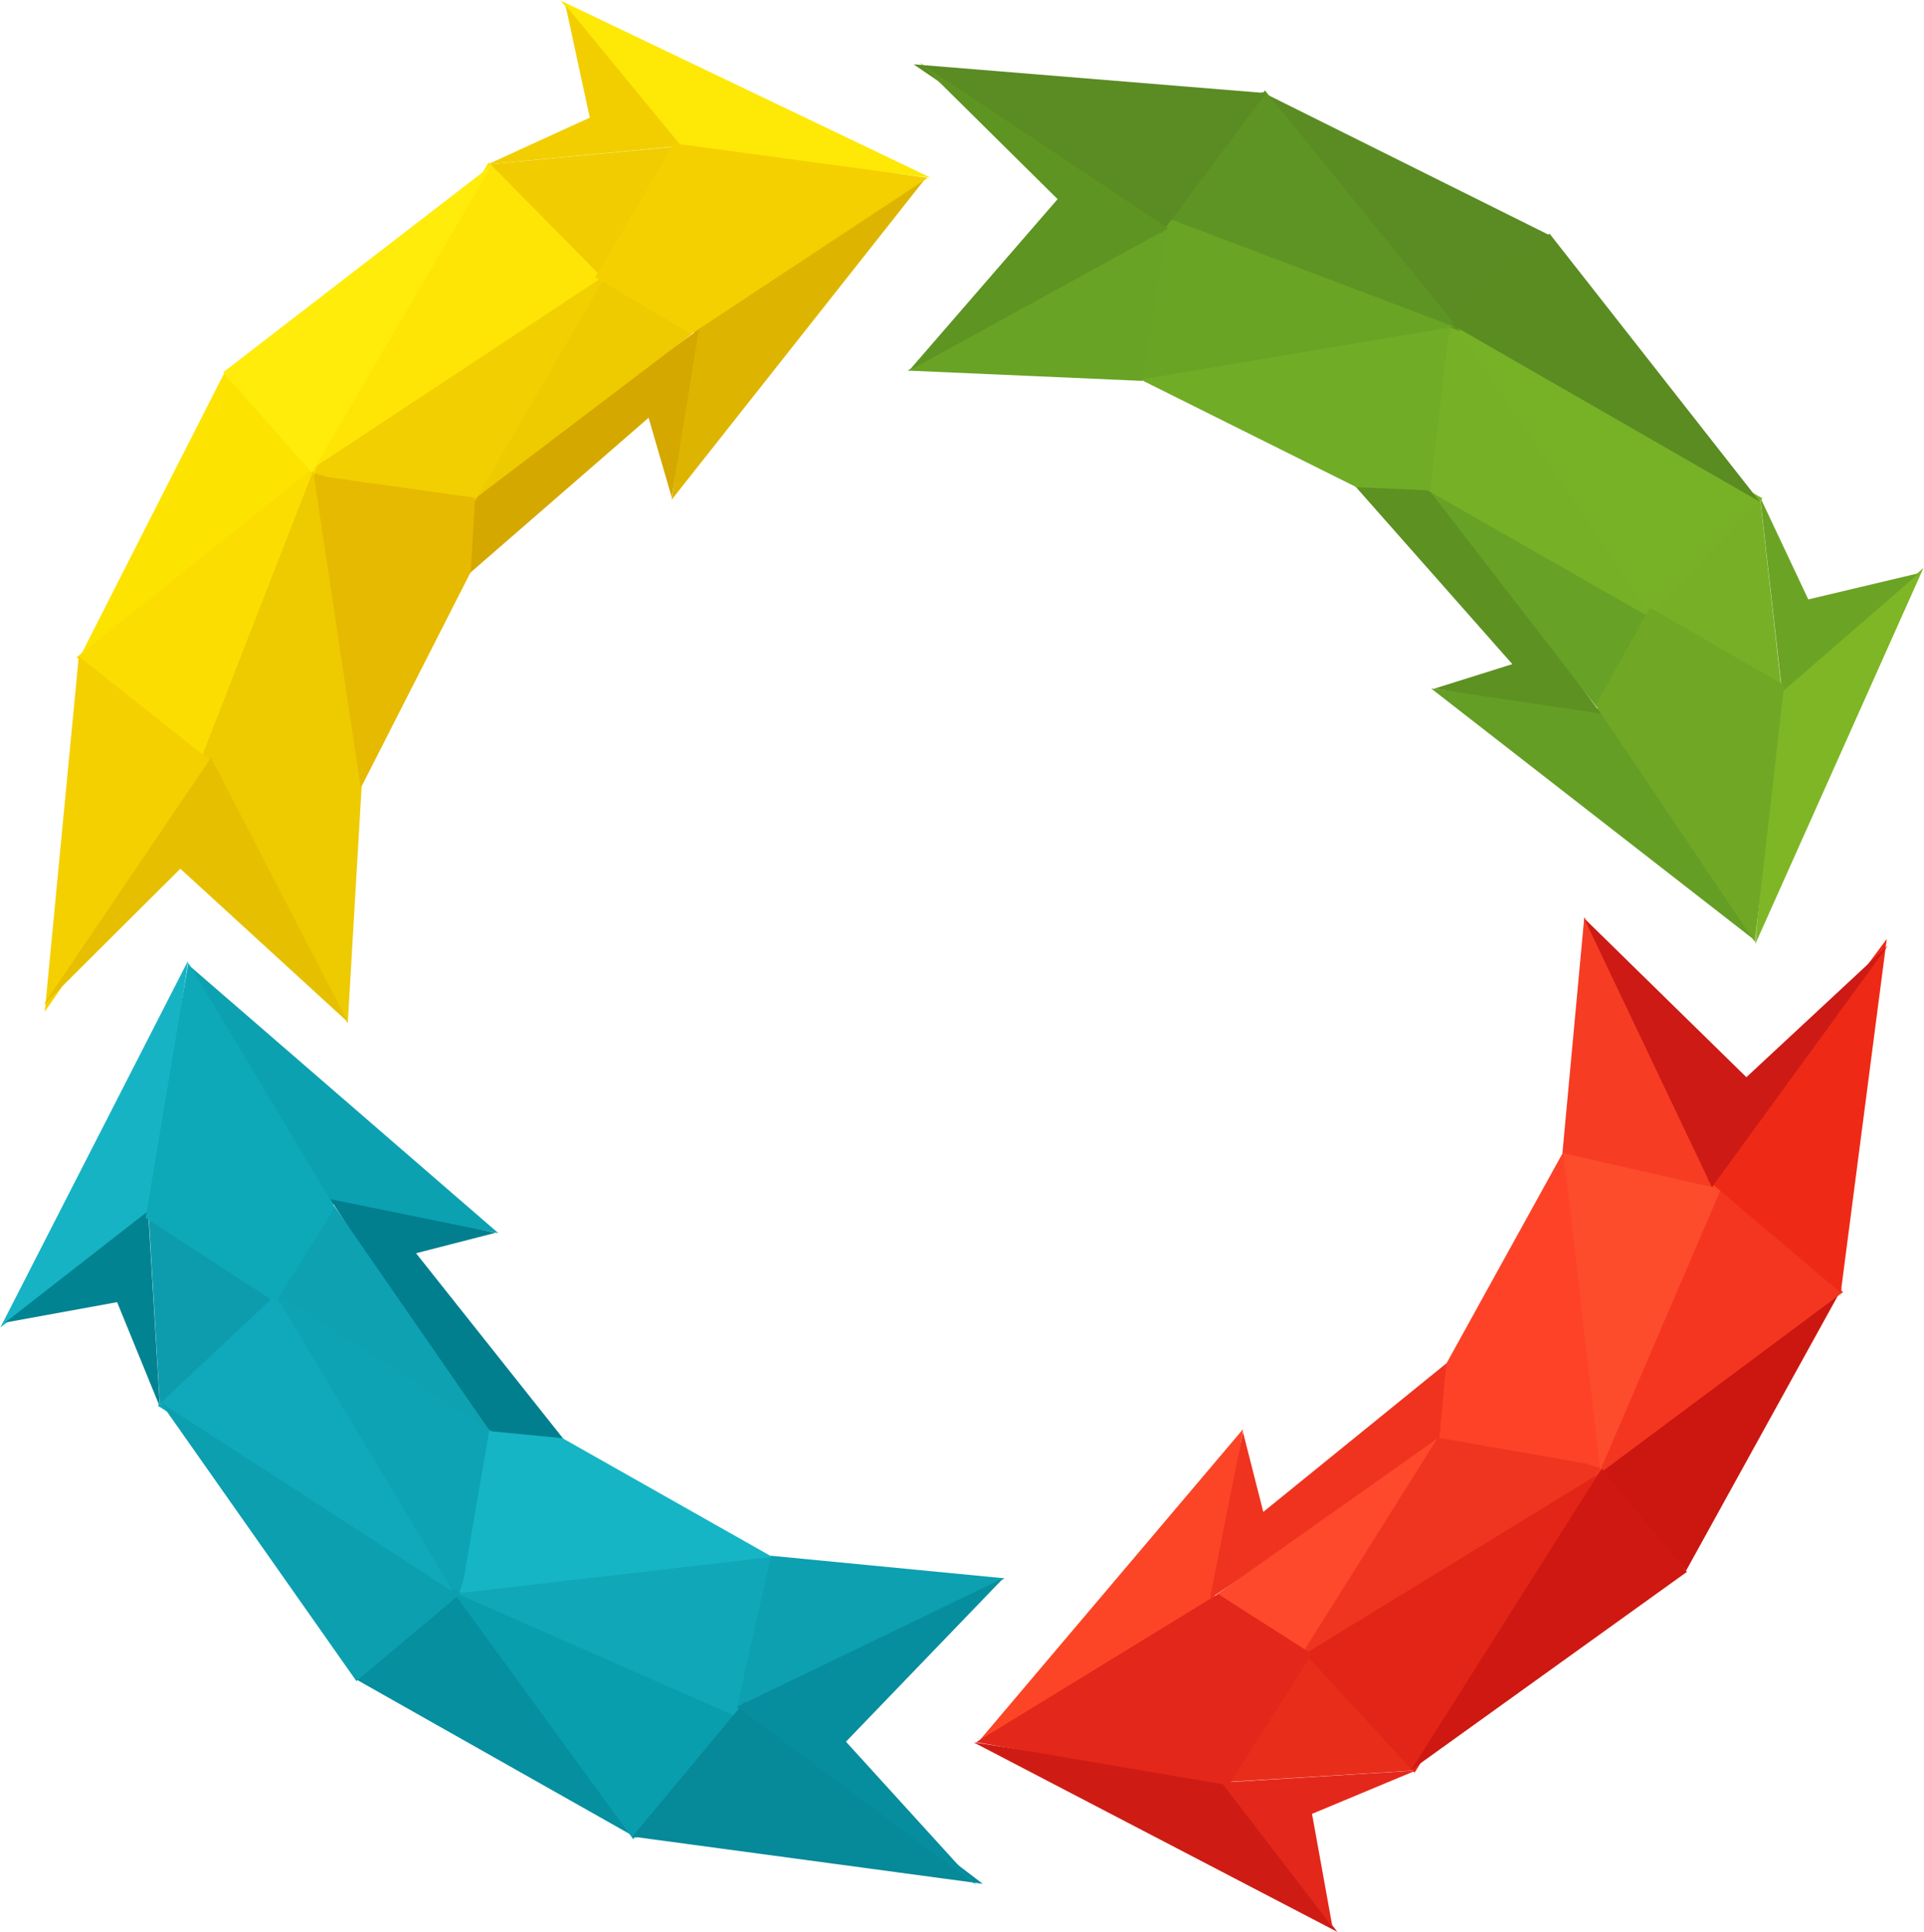 <?xml version="1.0" encoding="UTF-8"?>
<svg
  width="3483"
  height="3497"
  viewBox="0 0 3483 3497"
  xmlns="http://www.w3.org/2000/svg"
  xml:space="preserve"
  aria-labelledby="title"
  role="img">
  <title id="title">Enggwheel</title>

  <g transform="translate(-4081 -345)">
    <path d="M4081.64 2747.83 4421.59 2083.54 4355.6 2533.1 4081.64 2747.83Z" fill="#16B3C5" fill-rule="evenodd"/>
    <path d="M4423.01 2092.08 4983.08 2576.97 4675.41 2523.57 4423.01 2092.08Z" fill="#0CA1B0" fill-rule="evenodd"/>
    <path d="M4349.17 2536.92C4356.26 2655.1 4363.35 2773.28 4370.44 2891.46L4293.02 2701.92 4090.06 2738.91 4349.17 2536.92Z" fill="#028391" fill-rule="evenodd"/>
    <path d="M5106.92 2956.88 4834.19 2613.39 4977.89 2576.43 4678.81 2515.44 4950.01 2933.92 5106.92 2956.88Z" fill="#017F8F" fill-rule="evenodd"/>
    <path d="M4370.65 2891.71 4610.67 2690.23 4349.78 2539.29C4356.74 2656.77 4363.69 2774.24 4370.65 2891.71Z" fill="#0C9CAE" fill-rule="evenodd"/>
    <path d="M4566.63 2707.21 4968.53 2936.14 4685.91 2527.68 4566.63 2707.21Z" fill="#0DA1B1" fill-rule="evenodd"/>
    <path d="M4366.49 2889.19 4910.58 3237.55 4580.6 2688.52 4366.49 2889.19Z" fill="#10A9BB" fill-rule="evenodd"/>
    <path d="M4917.23 3252.27 4980.63 2941.61 4574.25 2680.26 4917.23 3252.27Z" fill="#0DA3B4" fill-rule="evenodd"/>
    <path d="M4907.81 3243.46 5483.85 3165.7 5099.08 2948.05 4966.47 2935.29 4920.5 3202.72 4907.81 3243.46Z" fill="#15B5C6" fill-rule="evenodd"/>
    <path d="M4727.71 3385.84 5234.39 3672.19 4905.4 3225.69 4727.71 3385.84Z" fill="#058F9F" fill-rule="evenodd"/>
    <path d="M5227.35 3674 5423.53 3441.4 4896.49 3220.05 5227.35 3674Z" fill="#099EAE" fill-rule="evenodd"/>
    <path d="M4907.79 3229.18 5481.4 3162.79 5446.44 3466.11 4907.79 3229.18Z" fill="#10A7B8" fill-rule="evenodd"/>
    <path d="M5414.8 3438.32 5899.89 3201.81 5476.74 3160.91 5414.8 3438.32Z" fill="#0CA0B1" fill-rule="evenodd"/>
    <path d="M5225.7 3669.25 5860.03 3754.75 5428.33 3425.92 5225.7 3669.25Z" fill="#068999" fill-rule="evenodd"/>
    <path d="M5848.44 3756.86 5612.44 3497.49 5897.6 3201.34 5415.33 3434.14 5848.44 3756.86Z" fill="#078E9E" fill-rule="evenodd"/>
    <path d="M4371.37 2883.12 4726.2 3387.82 4911.2 3232.43 4371.37 2883.12Z" fill="#0C9FB0" fill-rule="evenodd"/>
    <path d="M4344.67 2549.49 4579.7 2702.26 4687.39 2530.77 4421.86 2087.81 4344.67 2549.49Z" fill="#0EA9B8" fill-rule="evenodd"/>
    <path d="M5095.5 345.824 5765.31 666.397 5317.98 615.024 5095.5 345.824Z" fill="#FEE806" fill-rule="evenodd"/>
    <path d="M5756.35 668.056 5296.78 1249.65 5338.46 937.368 5756.35 668.056Z" fill="#DDB501" fill-rule="evenodd"/>
    <path d="M5314.01 609.035C5197.3 620.19 5080.6 631.345 4963.89 642.5L5148.67 557.951 5104.69 354.39 5314.01 609.035Z" fill="#F2CE00" fill-rule="evenodd"/>
    <path d="M4925.07 1387.99 5255.12 1101.15 5296.92 1244.91 5346.42 941.034 4942.1 1228.87 4925.07 1387.99Z" fill="#D5A800" fill-rule="evenodd"/>
    <path d="M4963.33 642.72 5171.46 878.123 5311.37 609.739C5195.35 620.733 5079.34 631.727 4963.33 642.72Z" fill="#F0CC00" fill-rule="evenodd"/>
    <path d="M5152.71 834.299 4940.73 1247.63 5334.72 948.602 5152.71 834.299Z" fill="#EECA00" fill-rule="evenodd"/>
    <path d="M4965.5 638.775 4640.49 1199.62 5171.89 848.049 4965.5 638.775Z" fill="#FEE506" fill-rule="evenodd"/>
    <path d="M4625.98 1206.84 4935.75 1260.31 5179.65 841.365 4625.98 1206.84Z" fill="#F2CF00" fill-rule="evenodd"/>
    <path d="M4633.86 1197.21 4731.74 1775.88 4933.18 1380.23 4940.99 1245.98 4674.65 1208.64 4633.86 1197.21Z" fill="#E6BA00" fill-rule="evenodd"/>
    <path d="M4486.69 1020.72 4221.69 1541.74 4651.65 1194.62 4486.69 1020.72Z" fill="#FDE300" fill-rule="evenodd"/>
    <path d="M4219.41 1534.69 4456.75 1724.79 4656.68 1185.44 4219.41 1534.69Z" fill="#FCDD02" fill-rule="evenodd"/>
    <path d="M4648 1197.01 4734.54 1773.63 4433.07 1748.6 4648 1197.01Z" fill="#EECA00" fill-rule="evenodd"/>
    <path d="M4458.86 1715.73 4710.55 2197.25 4735.66 1768.85 4458.86 1715.73Z" fill="#EECA00" fill-rule="evenodd"/>
    <path d="M4223.6 1533.08 4162.02 2176.11 4471.78 1729.33 4223.6 1533.08Z" fill="#F5D000" fill-rule="evenodd"/>
    <path d="M4159.34 2164.36 4407.48 1917.42 4710.93 2195.17 4463.02 1716.37 4159.34 2164.36Z" fill="#E6C000" fill-rule="evenodd"/>
    <path d="M4971.69 643.692 4485.06 1018.84 4645.58 1200.28 4971.69 643.692Z" fill="#FFEC0A" fill-rule="evenodd"/>
    <path d="M5301.03 604.533 5158.37 846.888 5332.01 949.757 5760.77 666.805 5301.03 604.533Z" fill="#F4D000" fill-rule="evenodd"/>
    <path d="M7563.05 1373 7258.43 2054.22 7300.73 1601.81 7563.05 1373Z" fill="#7EB626" fill-rule="evenodd"/>
    <path d="M7256.52 2046 6671.78 1591.16 6981.82 1628.34 7256.52 2046Z" fill="#659E25" fill-rule="evenodd"/>
    <path d="M7307.11 1597.64C7293.83 1480 7280.55 1362.35 7267.27 1244.71L7354.53 1429.92 7555.27 1382.34 7307.11 1597.64Z" fill="#6BA425" fill-rule="evenodd"/>
    <path d="M6528.38 1218.37 6818.76 1547.07 6677.19 1591.52 6979.06 1636.74 6686.28 1233.07 6528.38 1218.37Z" fill="#5D9122" fill-rule="evenodd"/>
    <path d="M7267.05 1244.6 7037.92 1458.4 7306.37 1595.44C7293.26 1478.49 7280.15 1361.55 7267.05 1244.6Z" fill="#77AF27" fill-rule="evenodd"/>
    <path d="M7081.03 1439.28 6667.67 1231.75 6971.33 1624.82 7081.03 1439.28Z" fill="#67A126" fill-rule="evenodd"/>
    <path d="M7271.46 1246.98 6709.85 927.643 7068.17 1458.6 7271.46 1246.98Z" fill="#77B226" fill-rule="evenodd"/>
    <path d="M6702.43 913.379 6655.41 1226.93 7074.95 1466.6 6702.43 913.379Z" fill="#76B026" fill-rule="evenodd"/>
    <path d="M6712.35 921.885 6141.19 1029.77 6536.85 1226.93 6669.94 1232.71 6701.82 963.243 6712.35 921.885Z" fill="#71AC26" fill-rule="evenodd"/>
    <path d="M6884.93 770.14 6363.92 510.777 6715.89 939.394 6884.93 770.14Z" fill="#5A8C23" fill-rule="evenodd"/>
    <path d="M6370.85 508.698 6187.15 751.27 6725.07 944.663 6370.85 508.698Z" fill="#5E9424" fill-rule="evenodd"/>
    <path d="M6713.25 936.157 6143.91 1032.55 6162.91 727.815 6713.25 936.157Z" fill="#6AA424" fill-rule="evenodd"/>
    <path d="M6195.95 754.142 5723.94 1015.77 6148.64 1034.41 6195.95 754.142Z" fill="#69A325" fill-rule="evenodd"/>
    <path d="M6372.82 513.545 5734.88 461.448 6183.24 767.165 6372.82 513.545Z" fill="#5B8B23" fill-rule="evenodd"/>
    <path d="M5746.29 458.793 5995.57 705.425 5726.35 1016.12 6195.74 758.347 5746.29 458.793Z" fill="#5E9422" fill-rule="evenodd"/>
    <path d="M7266.99 1253.3 6886.17 767.911 6709.57 932.801 7266.99 1253.3Z" fill="#5A8C22" fill-rule="evenodd"/>
    <path d="M7310.78 1585 7068.06 1444.77 6969.52 1621.68 7257.93 2050.1 7310.78 1585Z" fill="#70A826" fill-rule="evenodd"/>
    <path d="M6502.09 3841.8 5843.52 3498.72 6288.86 3565.22 6502.09 3841.8Z" fill="#CE1C15" fill-rule="evenodd"/>
    <path d="M5852.39 3497.34 6331.39 2931.64 6279.16 3242.33 5852.39 3497.34Z" fill="#FC4526" fill-rule="evenodd"/>
    <path d="M6292.63 3571.44C6409.65 3564.24 6526.66 3557.05 6643.68 3549.85L6456.15 3628.09 6493.2 3833.03 6292.63 3571.44Z" fill="#E4271B" fill-rule="evenodd"/>
    <path d="M6707.5 2806.1 6367.93 3081.6 6331.02 2936.5 6271.26 3238.53 6685.1 2964.55 6707.5 2806.1Z" fill="#EF331F" fill-rule="evenodd"/>
    <path d="M6644.16 3549.64 6444.12 3307.33 6295.21 3570.82C6411.53 3563.76 6527.84 3556.7 6644.16 3549.64Z" fill="#E82E1B" fill-rule="evenodd"/>
    <path d="M6461.29 3351.77 6687.15 2945.85 6283.25 3231.36 6461.29 3351.77Z" fill="#FE492C" fill-rule="evenodd"/>
    <path d="M6641.8 3553.6 6985.63 3004.08 6442.63 3337.45 6641.8 3553.6Z" fill="#E22516" fill-rule="evenodd"/>
    <path d="M7000.32 2997.35 6692.55 2933.42 6434.6 3343.87 7000.32 2997.35Z" fill="#EF3520" fill-rule="evenodd"/>
    <path d="M6991.99 3006.75 6913.76 2425.09 6699.04 2813.69 6686.68 2947.6 6951.61 2993.94 6991.99 3006.75Z" fill="#FD4228" fill-rule="evenodd"/>
    <path d="M7133.16 3188.24 7415.65 2676.5 6974.19 3008.86 7133.16 3188.24Z" fill="#CB1710" fill-rule="evenodd"/>
    <path d="M7417.63 2683.61 7186.87 2485.58 6968.78 3017.85 7417.63 2683.61Z" fill="#F43621" fill-rule="evenodd"/>
    <path d="M6977.84 3006.55 6910.88 2427.33 7211.33 2462.55 6977.84 3006.55Z" fill="#FD4C2C" fill-rule="evenodd"/>
    <path d="M7184.29 2494.52 6949.05 2004.75 6909.45 2432.05 7184.29 2494.52Z" fill="#F73C24" fill-rule="evenodd"/>
    <path d="M7413.26 2685.12 7496.58 2044.55 7171.87 2480.59 7413.26 2685.12Z" fill="#EE2A16" fill-rule="evenodd"/>
    <path d="M7498.82 2056.35 7242.47 2294.74 6948.59 2006.88 7180.15 2493.8 7498.82 2056.35Z" fill="#CD1A14" fill-rule="evenodd"/>
    <path d="M6635.78 3548.53 7134.84 3190.07 6980.55 3003.3 6635.78 3548.53Z" fill="#CE1811" fill-rule="evenodd"/>
    <path d="M6305.36 3576.27 6456.14 3338.88 6286.09 3230.19 5847.99 3498.46 6305.36 3576.27Z" fill="#E3271A" fill-rule="evenodd"/>
  </g>
</svg>
